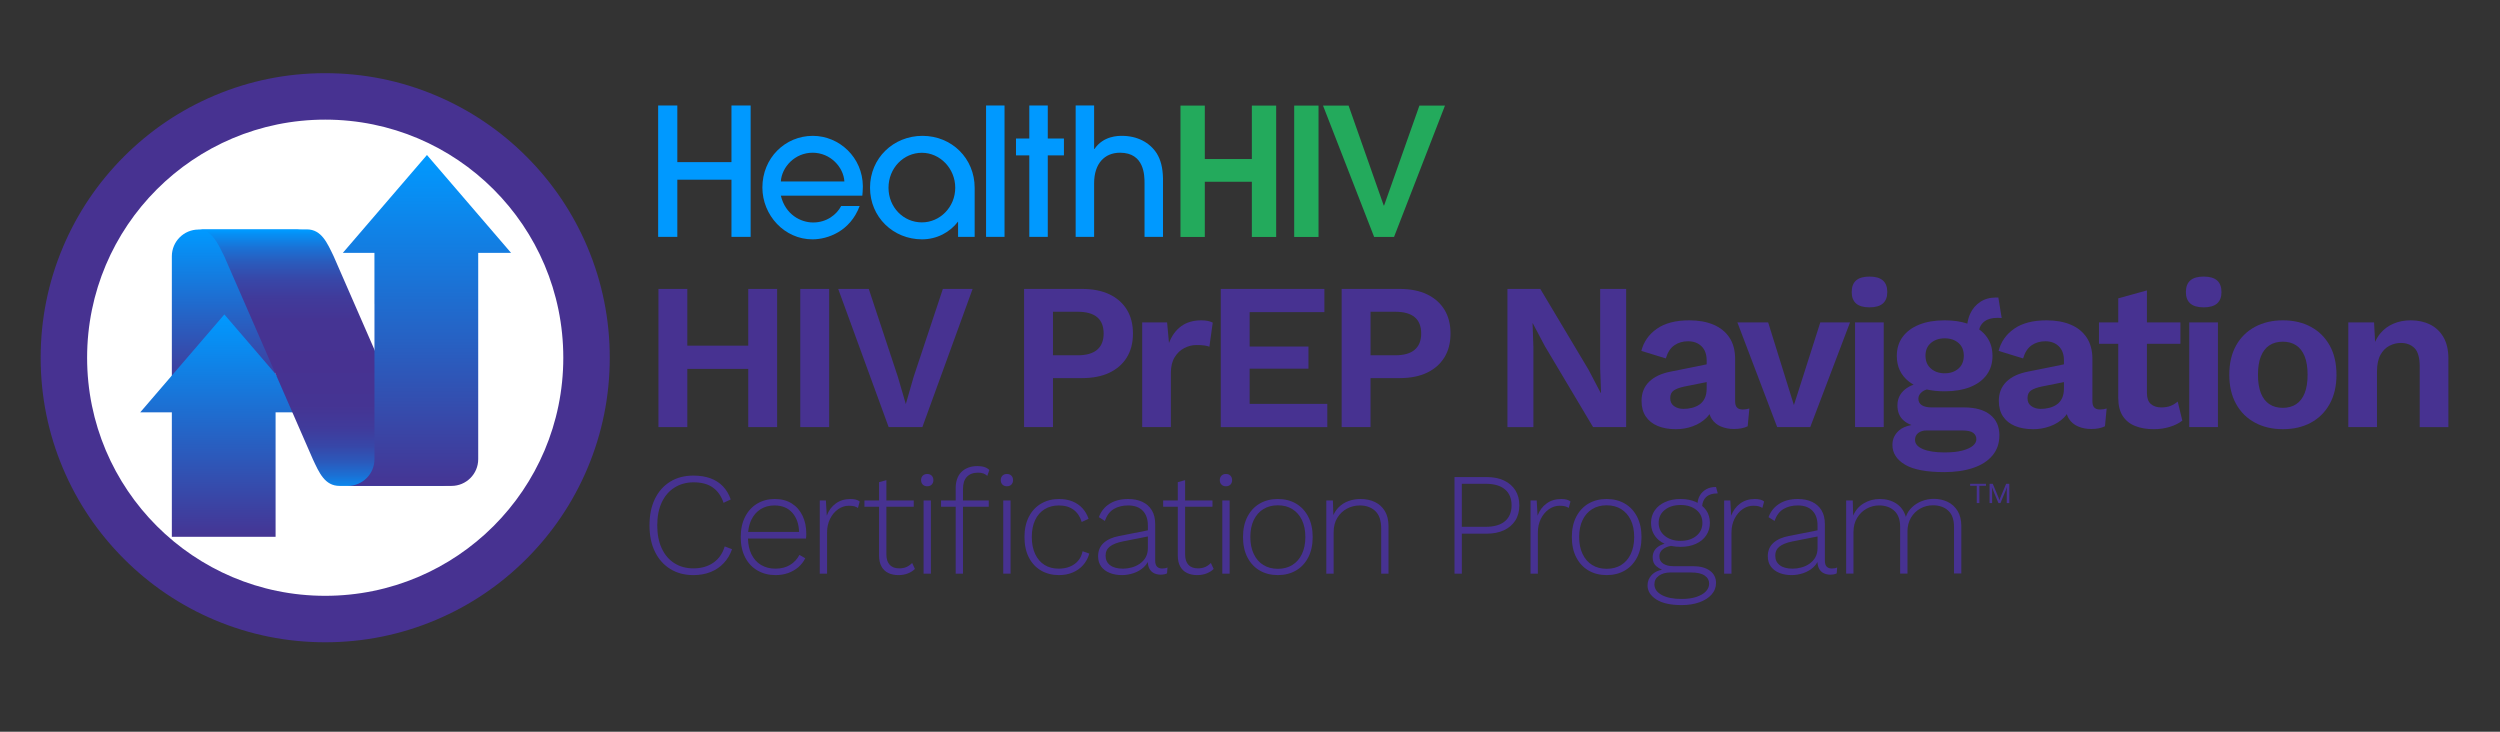 <?xml version="1.0" encoding="UTF-8"?>
<svg id="a" data-name="Layer 1" xmlns="http://www.w3.org/2000/svg" width="1230" height="360" xmlns:xlink="http://www.w3.org/1999/xlink" viewBox="0 0 1230 360">
  <rect x="0" y="0" width="1230" height="360" fill="#333333" stroke="none"/>
  <defs>
    <style>
      .f {
        fill: #23aa5c;
      }

      .f, .g, .h, .i, .j, .k, .l, .m {
        stroke-width: 0px;
      }

      .g {
        fill: #473291;
      }

      .h {
        fill: #fff;
      }

      .i {
        fill: #09f;
      }

      .j {
        fill: url(#b);
      }

      .k {
        fill: url(#c);
      }

      .l {
        fill: url(#e);
      }

      .m {
        fill: url(#d);
      }
    </style>
    <linearGradient id="b" x1="116.646" y1="113.305" x2="116.646" y2="193.411" gradientUnits="userSpaceOnUse">
      <stop offset="0" stop-color="#09f"/>
      <stop offset="1" stop-color="#473291"/>
    </linearGradient>
    <linearGradient id="c" x1="110.384" y1="155.225" x2="110.384" y2="266.865" xlink:href="#b"/>
    <linearGradient id="d" x1="159.017" y1="113.454" x2="159.017" y2="242.265" gradientUnits="userSpaceOnUse">
      <stop offset="0" stop-color="#09f"/>
      <stop offset=".014" stop-color="#068ff4"/>
      <stop offset=".065" stop-color="#1a72d6"/>
      <stop offset=".121" stop-color="#2a5bbc"/>
      <stop offset=".182" stop-color="#3748a9"/>
      <stop offset=".253" stop-color="#403b9b"/>
      <stop offset=".341" stop-color="#453493"/>
      <stop offset=".5" stop-color="#473291"/>
      <stop offset=".668" stop-color="#453493"/>
      <stop offset=".755" stop-color="#403b9b"/>
      <stop offset=".824" stop-color="#3747a8"/>
      <stop offset=".883" stop-color="#2b59bb"/>
      <stop offset=".935" stop-color="#1b70d4"/>
      <stop offset=".983" stop-color="#088cf2"/>
      <stop offset="1" stop-color="#09f"/>
    </linearGradient>
    <linearGradient id="e" x1="210.059" y1="77.035" x2="210.059" y2="243.192" xlink:href="#b"/>
  </defs>
  <g>
    <polygon class="i" points="359.883 79.765 333.244 79.765 333.244 51.903 323.811 51.903 323.811 116.536 333.244 116.536 333.244 88.412 359.883 88.412 359.883 116.536 369.316 116.536 369.316 51.903 359.883 51.903 359.883 79.765"/>
    <path class="i" d="M399.897,66.838c-13.625,0-24.805,10.918-24.805,25.417,0,13.712,10.917,25.503,24.63,25.503,7.511,0,18.604-3.93,23.233-16.419h-9.084c-2.183,4.192-7.074,8.122-13.8,8.122-6.114,0-13.625-3.843-15.896-13.188h40.089c.088-.611.262-3.057.262-4.63-.087-14.149-11.529-24.804-24.63-24.804ZM384.175,89.285c.437-7.075,6.9-14.149,15.634-14.149s15.198,7.074,15.634,14.149h-31.268Z"/>
    <rect class="i" x="485.142" y="51.903" width="9.084" height="64.633"/>
    <polygon class="i" points="515.504 51.903 506.42 51.903 506.42 68.149 499.87 68.149 499.87 76.446 506.42 76.446 506.42 116.536 515.504 116.536 515.504 76.446 523.452 76.446 523.452 68.149 515.504 68.149 515.504 51.903"/>
    <path class="i" d="M552.018,66.838c-1.921,0-9.171,0-13.538,6.464h-.175v-21.399h-9.084v64.633h9.084v-26.377c0-9.696,5.153-15.023,12.752-15.023,12.053,0,12.053,11.354,12.053,15.11v26.289h9.084v-28.648c-.087-5.415-1.135-9.258-3.056-12.402-3.494-5.415-9.608-8.647-17.12-8.647Z"/>
    <path class="i" d="M453.844,66.838c-14.238,0-25.789,10.917-25.789,25.507,0,14.494,11.451,25.413,25.59,25.413,7.268,0,13.741-3.483,17.723-8.754v7.532h8.165v-24.191c0-14.306-11.152-25.507-25.689-25.507ZM453.565,109.413c-9.057,0-16.416-7.402-16.416-17.034s7.359-17.211,16.416-17.211c8.868,0,16.415,7.669,16.415,17.211,0,9.453-7.453,17.034-16.415,17.034Z"/>
    <polygon class="f" points="615.909 78.241 592.764 78.241 592.764 51.951 580.798 51.951 580.798 116.583 592.764 116.583 592.764 89.421 615.909 89.421 615.909 116.583 627.875 116.583 627.875 51.951 615.909 51.951 615.909 78.241"/>
    <rect class="f" x="636.744" y="51.951" width="11.966" height="64.632"/>
    <polygon class="f" points="698.352 51.951 680.971 101.124 680.797 101.124 663.503 51.951 650.926 51.951 676.08 116.583 685.862 116.583 710.929 51.951 698.352 51.951"/>
  </g>
  <polygon class="g" points="368.135 142.152 368.135 170.065 338.163 170.065 338.163 142.152 323.949 142.152 323.949 210.132 338.163 210.132 338.163 181.498 368.135 181.498 368.135 210.132 382.349 210.132 382.349 142.152 368.135 142.152"/>
  <path class="g" d="M407.945,142.152v67.98h-14.214v-67.98h14.214Z"/>
  <path class="g" d="M478.521,142.152l-24.721,67.98h-16.583l-24.822-67.98h15.038l14.316,43.26,3.914,13.39,3.812-13.287,14.42-43.363h14.626Z"/>
  <path class="g" d="M532.383,142.152c5.218,0,9.683.875,13.391,2.626s6.574,4.258,8.601,7.519c2.024,3.262,3.038,7.194,3.038,11.793s-1.014,8.533-3.038,11.794c-2.026,3.262-4.893,5.768-8.601,7.519s-8.173,2.627-13.391,2.627h-14.316v24.102h-14.214v-67.98h28.53ZM530.22,174.803c4.257,0,7.45-.909,9.579-2.729,2.128-1.818,3.193-4.48,3.193-7.982,0-3.569-1.065-6.248-3.193-8.034-2.129-1.785-5.322-2.678-9.579-2.678h-12.153v21.424h12.153Z"/>
  <path class="g" d="M561.955,210.132v-51.5h12.257l.927,10.095c1.373-3.57,3.382-6.317,6.026-8.241,2.643-1.921,5.956-2.884,9.939-2.884,1.166,0,2.23.103,3.192.309.961.206,1.751.481,2.369.824l-1.648,11.845c-.687-.273-1.528-.479-2.523-.618-.996-.137-2.283-.206-3.862-.206-2.06,0-4.052.499-5.974,1.494-1.924.996-3.502,2.507-4.738,4.531-1.236,2.026-1.854,4.584-1.854,7.674v26.677h-14.111Z"/>
  <path class="g" d="M600.611,210.132v-67.98h50.984v11.433h-36.771v16.893h28.942v10.918h-28.942v17.304h38.213v11.433h-52.427Z"/>
  <path class="g" d="M688.623,142.152c5.218,0,9.683.875,13.391,2.626s6.574,4.258,8.601,7.519c2.024,3.262,3.038,7.194,3.038,11.793s-1.014,8.533-3.038,11.794c-2.026,3.262-4.893,5.768-8.601,7.519s-8.173,2.627-13.391,2.627h-14.316v24.102h-14.214v-67.98h28.53ZM686.46,174.803c4.257,0,7.45-.909,9.579-2.729,2.128-1.818,3.193-4.48,3.193-7.982,0-3.569-1.065-6.248-3.193-8.034-2.129-1.785-5.322-2.678-9.579-2.678h-12.153v21.424h12.153Z"/>
  <path class="g" d="M800.063,142.152v67.98h-16.273l-23.793-39.964-5.871-11.124h-.104l.412,11.742v39.346h-12.771v-67.98h16.171l23.793,39.861,5.871,11.228h.206l-.412-11.742v-39.346h12.771Z"/>
  <path class="g" d="M857.393,201.48c-2.473,0-3.708-1.304-3.708-3.914v-20.909c0-4.257-.945-7.793-2.833-10.609-1.89-2.815-4.516-4.926-7.879-6.334-3.365-1.407-7.313-2.111-11.846-2.111-6.661,0-11.966,1.374-15.913,4.12-3.949,2.748-6.507,6.387-7.674,10.918l12.051,3.708c.892-3.021,2.3-5.184,4.224-6.488,1.922-1.304,4.153-1.957,6.694-1.957,2.746,0,4.961.824,6.644,2.472,1.683,1.648,2.524,3.949,2.524,6.901v1.98l-17.717,3.581c-4.601.894-8.137,2.559-10.608,4.996-2.473,2.438-3.708,5.579-3.708,9.424,0,3.022.686,5.562,2.06,7.622,1.373,2.061,3.33,3.623,5.871,4.687,2.54,1.063,5.562,1.597,9.064,1.597,2.814,0,5.544-.481,8.188-1.442,2.643-.96,4.893-2.351,6.746-4.171.577-.566,1.076-1.175,1.514-1.818.267.846.605,1.635,1.061,2.333,1.098,1.684,2.608,2.936,4.532,3.76,1.921.824,4.084,1.235,6.488,1.235,2.679,0,4.909-.447,6.695-1.339l.824-8.755c-1.03.345-2.13.516-3.296.516ZM838.749,195.918c-.618,1.306-1.478,2.335-2.575,3.09-1.099.757-2.335,1.306-3.708,1.648-1.374.344-2.78.515-4.223.515-1.786,0-3.313-.445-4.583-1.339-1.271-.892-1.906-2.196-1.906-3.914,0-1.785.601-3.072,1.803-3.862,1.201-.789,2.97-1.425,5.305-1.905l10.815-2.164v3.193c0,1.854-.31,3.435-.928,4.738Z"/>
  <path class="g" d="M895.584,158.632h14.626l-19.57,51.5h-16.273l-19.57-51.5h15.141l12.669,40.686,12.979-40.686Z"/>
  <path class="g" d="M919.79,151.216c-2.954,0-5.15-.634-6.593-1.905-1.441-1.27-2.163-3.142-2.163-5.614,0-2.54.722-4.445,2.163-5.716,1.442-1.27,3.639-1.906,6.593-1.906s5.149.636,6.592,1.906c1.441,1.271,2.163,3.177,2.163,5.716,0,2.472-.722,4.344-2.163,5.614-1.442,1.271-3.641,1.905-6.592,1.905ZM926.793,158.632v51.5h-14.111v-51.5h14.111Z"/>
  <path class="g" d="M975.924,158.477c1.612-1.407,3.965-2.112,7.056-2.112.343,0,.669.018.979.052.309.035.6.051.875.051l-1.647-10.094h-1.134c-3.022,0-5.613.721-7.776,2.163-2.163,1.442-3.795,3.348-4.893,5.717-.727,1.567-1.189,3.224-1.435,4.956-3.228-1.071-6.937-1.608-11.13-1.608-4.877,0-9.064.705-12.566,2.111-3.502,1.408-6.215,3.417-8.137,6.025-1.923,2.611-2.884,5.735-2.884,9.374,0,5.355,2.024,9.597,6.077,12.721.672.519,1.412.978,2.183,1.411-1.649.592-3.082,1.391-4.296,2.4-2.438,2.026-3.656,4.619-3.656,7.776,0,3.09.943,5.511,2.833,7.262,1.073.996,2.428,1.801,4.046,2.431-2.644.523-4.688,1.407-6.106,2.668-2.163,1.922-3.244,4.29-3.244,7.106,0,3.982,2.042,7.21,6.128,9.683,4.085,2.472,10.558,3.708,19.416,3.708,5.355,0,10.076-.688,14.162-2.061,4.085-1.374,7.262-3.416,9.527-6.128,2.267-2.714,3.399-6.025,3.399-9.939,0-4.326-1.512-7.689-4.532-10.095-3.022-2.402-7.312-3.604-12.875-3.604h-15.862c-2.129,0-3.759-.36-4.892-1.082-1.134-.721-1.7-1.802-1.7-3.244,0-1.236.601-2.352,1.803-3.348.571-.473,1.348-.855,2.316-1.15,2.627.583,5.566.893,8.86.893,4.806,0,8.977-.704,12.515-2.112,3.535-1.406,6.247-3.415,8.137-6.025,1.888-2.608,2.832-5.698,2.832-9.27,0-3.639-.944-6.763-2.832-9.374-1.003-1.384-2.244-2.594-3.71-3.641.351-1.451,1.066-2.662,2.165-3.621ZM947.857,211.78h17.406c2.679,0,4.532.395,5.562,1.185,1.03.788,1.545,1.836,1.545,3.142,0,1.166-.566,2.23-1.699,3.192-1.133.961-2.851,1.751-5.15,2.369-2.302.618-5.236.927-8.807.927-4.531,0-8.085-.55-10.66-1.647-2.575-1.1-3.862-2.61-3.862-4.532,0-1.442.531-2.575,1.597-3.399,1.063-.823,2.42-1.235,4.068-1.235ZM963.564,181.344c-1.751,1.545-4.001,2.317-6.746,2.317s-5.014-.772-6.798-2.317c-1.787-1.545-2.679-3.656-2.679-6.335s.892-4.771,2.679-6.282c1.784-1.51,4.051-2.267,6.798-2.267s4.995.756,6.746,2.267c1.751,1.511,2.627,3.604,2.627,6.282s-.876,4.79-2.627,6.335Z"/>
  <path class="g" d="M1033.171,201.48c-2.473,0-3.708-1.304-3.708-3.914v-20.909c0-4.257-.945-7.793-2.833-10.609-1.89-2.815-4.516-4.926-7.879-6.334-3.365-1.407-7.313-2.111-11.846-2.111-6.661,0-11.966,1.374-15.913,4.12-3.949,2.748-6.507,6.387-7.674,10.918l12.051,3.708c.892-3.021,2.3-5.184,4.224-6.488,1.922-1.304,4.153-1.957,6.694-1.957,2.746,0,4.961.824,6.644,2.472,1.683,1.648,2.524,3.949,2.524,6.901v1.98l-17.717,3.581c-4.601.894-8.137,2.559-10.608,4.996-2.473,2.438-3.708,5.579-3.708,9.424,0,3.022.686,5.562,2.06,7.622,1.373,2.061,3.33,3.623,5.871,4.687,2.54,1.063,5.562,1.597,9.064,1.597,2.814,0,5.544-.481,8.188-1.442,2.643-.96,4.893-2.351,6.746-4.171.577-.566,1.076-1.175,1.514-1.818.267.846.605,1.635,1.061,2.333,1.098,1.684,2.608,2.936,4.532,3.76,1.921.824,4.084,1.235,6.488,1.235,2.679,0,4.909-.447,6.695-1.339l.824-8.755c-1.03.345-2.13.516-3.296.516ZM1014.528,195.918c-.618,1.306-1.478,2.335-2.575,3.09-1.099.757-2.335,1.306-3.708,1.648-1.374.344-2.78.515-4.223.515-1.786,0-3.313-.445-4.583-1.339-1.271-.892-1.906-2.196-1.906-3.914,0-1.785.601-3.072,1.803-3.862,1.201-.789,2.97-1.425,5.305-1.905l10.815-2.164v3.193c0,1.854-.31,3.435-.928,4.738Z"/>
  <path class="g" d="M1071.424,197.566c-1.03.893-2.181,1.596-3.45,2.111-1.271.515-2.799.772-4.584.772-2.198,0-3.932-.566-5.201-1.699-1.271-1.134-1.905-2.936-1.905-5.408v-24.205h16.479v-10.506h-16.479v-15.759l-14.111,3.914v11.845h-9.477v10.506h9.477v26.472c0,3.777.737,6.798,2.215,9.063,1.476,2.267,3.535,3.914,6.18,4.944,2.643,1.03,5.681,1.545,9.115,1.545,2.746,0,5.356-.378,7.828-1.133s4.532-1.785,6.18-3.09l-2.266-9.373Z"/>
  <path class="g" d="M1084.216,151.216c-2.954,0-5.15-.634-6.593-1.905-1.441-1.27-2.163-3.142-2.163-5.614,0-2.54.722-4.445,2.163-5.716,1.442-1.27,3.639-1.906,6.593-1.906s5.149.636,6.592,1.906c1.441,1.271,2.163,3.177,2.163,5.716,0,2.472-.722,4.344-2.163,5.614-1.442,1.271-3.641,1.905-6.592,1.905ZM1091.22,158.632v51.5h-14.111v-51.5h14.111Z"/>
  <path class="g" d="M1123.181,157.602c5.217,0,9.801,1.065,13.75,3.193,3.948,2.129,7.038,5.186,9.271,9.167,2.23,3.983,3.347,8.791,3.347,14.42,0,5.562-1.116,10.352-3.347,14.369-2.232,4.017-5.322,7.091-9.271,9.218-3.949,2.13-8.533,3.193-13.75,3.193-5.15,0-9.718-1.063-13.699-3.193-3.983-2.127-7.091-5.201-9.321-9.218-2.232-4.018-3.348-8.807-3.348-14.369,0-5.629,1.115-10.437,3.348-14.42,2.23-3.981,5.338-7.038,9.321-9.167,3.981-2.127,8.549-3.193,13.699-3.193ZM1123.181,168.108c-2.61,0-4.825.602-6.644,1.802-1.82,1.202-3.211,3.005-4.172,5.408-.962,2.404-1.442,5.425-1.442,9.063s.48,6.661,1.442,9.064c.961,2.404,2.352,4.207,4.172,5.407,1.818,1.202,4.033,1.803,6.644,1.803,2.539,0,4.72-.601,6.54-1.803,1.818-1.2,3.209-3.003,4.172-5.407.961-2.403,1.441-5.424,1.441-9.064s-.48-6.659-1.441-9.063c-.963-2.403-2.354-4.206-4.172-5.408-1.82-1.2-4.001-1.802-6.54-1.802Z"/>
  <path class="g" d="M1202.182,165.893c-1.614-2.781-3.811-4.857-6.592-6.232-2.781-1.373-5.958-2.06-9.527-2.06-3.091,0-5.923.55-8.498,1.648-2.575,1.099-4.756,2.729-6.54,4.893-.973,1.177-1.789,2.549-2.476,4.083l-.512-9.593h-12.669v51.5h14.111v-27.295c0-3.433.566-6.18,1.699-8.24,1.133-2.06,2.608-3.553,4.429-4.48,1.818-.927,3.69-1.39,5.613-1.39,2.746,0,4.979.841,6.695,2.523,1.716,1.683,2.575,4.722,2.575,9.115v29.767h14.111v-33.784c0-4.188-.809-7.673-2.421-10.454Z"/>
  <path class="g" d="M360.163,270.206c-.913,2.641-2.269,4.921-4.068,6.84-1.8,1.921-3.96,3.385-6.479,4.393-2.521,1.008-5.341,1.512-8.46,1.512-4.32,0-8.101-.995-11.341-2.988-3.239-1.991-5.76-4.812-7.56-8.46-1.8-3.647-2.7-7.992-2.7-13.031s.888-9.384,2.664-13.032c1.775-3.647,4.284-6.468,7.524-8.46,3.239-1.991,7.02-2.988,11.34-2.988,3.215,0,6.035.444,8.46,1.332,2.423.889,4.476,2.208,6.156,3.96,1.68,1.753,2.951,3.9,3.815,6.444l-3.527,1.655c-1.105-3.312-2.856-5.819-5.257-7.523-2.4-1.703-5.544-2.557-9.432-2.557-3.553,0-6.685.854-9.396,2.557-2.712,1.704-4.812,4.129-6.3,7.271-1.488,3.145-2.231,6.925-2.231,11.341,0,4.368.731,8.136,2.195,11.304s3.54,5.604,6.229,7.308c2.688,1.704,5.808,2.557,9.36,2.557,3.839,0,7.103-.924,9.792-2.772,2.688-1.848,4.56-4.523,5.615-8.028l3.601,1.368Z"/>
  <path class="g" d="M394.822,253.682c-1.248-2.567-3.023-4.572-5.328-6.013-2.304-1.439-5.088-2.16-8.352-2.16-3.168,0-6.012.745-8.532,2.232-2.52,1.488-4.513,3.636-5.976,6.444-1.465,2.808-2.196,6.155-2.196,10.044s.731,7.235,2.196,10.044c1.463,2.808,3.492,4.957,6.084,6.443,2.592,1.489,5.544,2.232,8.855,2.232,2.256,0,4.32-.336,6.192-1.008s3.528-1.62,4.968-2.844c1.44-1.225,2.592-2.7,3.456-4.429l-2.88-1.655c-1.104,2.112-2.652,3.769-4.644,4.968-1.993,1.2-4.381,1.8-7.164,1.8-2.689,0-5.053-.612-7.093-1.836s-3.624-3.012-4.752-5.364c-1.041-2.169-1.578-4.726-1.659-7.632h28.551c.047-.335.083-.708.107-1.116.024-.407.036-.828.036-1.26,0-3.359-.624-6.323-1.872-8.892ZM374.23,250.515c1.968-1.225,4.248-1.836,6.84-1.836,3.744,0,6.684,1.224,8.82,3.672,2.046,2.345,3.124,5.472,3.254,9.359h-25.052c.216-2.204.721-4.164,1.529-5.868,1.104-2.327,2.64-4.104,4.608-5.327Z"/>
  <path class="g" d="M403.318,282.23v-36h3.023l.433,7.487c.911-2.495,2.376-4.487,4.392-5.976,2.017-1.487,4.439-2.232,7.272-2.232.959,0,1.823.098,2.592.288.768.192,1.415.504,1.944.937l-.864,3.168c-.529-.335-1.104-.6-1.729-.792-.624-.191-1.56-.288-2.808-.288-1.825,0-3.553.564-5.184,1.692-1.633,1.128-2.952,2.688-3.961,4.68-1.008,1.992-1.512,4.284-1.512,6.876v20.16h-3.6Z"/>
  <path class="g" d="M448.77,276.974c-.816.863-1.74,1.524-2.771,1.979-1.033.457-2.221.685-3.564.685-2.064,0-3.636-.588-4.716-1.765-1.08-1.176-1.62-2.891-1.62-5.147v-23.4h13.464v-3.096h-13.464v-10.008l-3.6,1.008v9h-7.2v3.096h7.2v23.904c0,2.208.396,4.032,1.188,5.472.792,1.44,1.908,2.509,3.349,3.204,1.439.695,3.096,1.044,4.968,1.044,1.728,0,3.287-.276,4.68-.828,1.392-.551,2.544-1.283,3.456-2.196l-1.368-2.951Z"/>
  <path class="g" d="M456.2,239.246c-.912,0-1.645-.275-2.196-.828-.552-.551-.828-1.283-.828-2.195s.276-1.645.828-2.196,1.284-.828,2.196-.828,1.644.276,2.196.828c.551.552.828,1.284.828,2.196s-.277,1.645-.828,2.195-1.285.828-2.196.828ZM457.999,246.23v36h-3.6v-36h3.6Z"/>
  <g>
    <path class="g" d="M475.741,234.566c1.296-1.344,3.119-2.017,5.472-2.017.96,0,1.8.121,2.52.36.721.241,1.392.648,2.017,1.224l1.008-2.88c-.576-.623-1.356-1.104-2.34-1.439-.984-.336-2.148-.504-3.492-.504-1.728,0-3.265.264-4.608.792s-2.473,1.26-3.384,2.195c-.912.937-1.596,2.077-2.052,3.42-.457,1.345-.684,2.833-.684,4.465v6.048h-7.2v3.096h7.2v32.904h3.6v-32.904h12.672v-3.096h-12.672v-5.688c0-2.639.647-4.632,1.944-5.976Z"/>
    <path class="g" d="M497.592,234.026c-.553-.552-1.285-.828-2.196-.828s-1.645.276-2.195.828c-.553.552-.828,1.284-.828,2.196s.275,1.645.828,2.195c.551.553,1.283.828,2.195.828s1.644-.275,2.196-.828c.552-.551.828-1.283.828-2.195s-.276-1.645-.828-2.196Z"/>
    <rect class="g" x="493.596" y="246.23" width="3.601" height="36"/>
  </g>
  <path class="g" d="M521.036,245.51c2.448,0,4.632.385,6.552,1.152,1.919.769,3.552,1.872,4.896,3.312,1.343,1.439,2.376,3.192,3.096,5.256l-3.384,1.584c-.769-2.592-2.101-4.596-3.996-6.013-1.896-1.415-4.309-2.123-7.236-2.123-2.641,0-4.968.611-6.983,1.836-2.017,1.224-3.577,3-4.681,5.327-1.104,2.329-1.656,5.125-1.656,8.389,0,3.216.552,6.001,1.656,8.352,1.104,2.353,2.64,4.141,4.608,5.364,1.968,1.224,4.295,1.836,6.983,1.836,2.017,0,3.853-.335,5.509-1.008,1.655-.672,3.023-1.656,4.104-2.952s1.788-2.832,2.124-4.608l3.312,1.152c-.625,2.208-1.646,4.104-3.061,5.688-1.416,1.584-3.132,2.796-5.147,3.636-2.017.839-4.273,1.26-6.769,1.26-3.265,0-6.181-.743-8.748-2.232-2.568-1.486-4.572-3.636-6.012-6.443-1.44-2.809-2.16-6.156-2.16-10.044s.731-7.236,2.196-10.044c1.463-2.809,3.479-4.956,6.048-6.444,2.567-1.487,5.483-2.232,8.748-2.232Z"/>
  <path class="g" d="M571.809,279.71c-2.304,0-3.456-1.271-3.456-3.815v-18c0-2.736-.553-5.016-1.656-6.84-1.104-1.824-2.652-3.204-4.644-4.141-1.992-.936-4.309-1.404-6.948-1.404-3.648,0-6.708.781-9.18,2.341-2.473,1.56-4.237,3.756-5.292,6.588l2.952,1.872c.959-2.736,2.423-4.691,4.392-5.868,1.968-1.176,4.32-1.764,7.056-1.764,3.12,0,5.52.863,7.2,2.592,1.68,1.728,2.521,4.152,2.521,7.271v2.375l-14.185,2.81c-3.265.624-5.796,1.764-7.596,3.42-1.8,1.655-2.7,3.828-2.7,6.516,0,2.017.504,3.708,1.512,5.076,1.009,1.368,2.4,2.412,4.177,3.132,1.774.72,3.791,1.08,6.048,1.08,1.919,0,3.839-.324,5.76-.972,1.919-.648,3.611-1.656,5.076-3.024.767-.717,1.384-1.534,1.867-2.442.072,1.398.352,2.547.868,3.413.6,1.009,1.38,1.729,2.341,2.16.959.433,1.991.648,3.096.648,1.296,0,2.352-.216,3.168-.648l.216-2.88c-.72.337-1.584.504-2.592.504ZM560.757,277.37c-1.225.841-2.557,1.452-3.996,1.836-1.44.385-2.856.576-4.248.576-2.736,0-4.849-.563-6.336-1.692-1.488-1.127-2.232-2.699-2.232-4.716,0-1.872.695-3.359,2.088-4.464,1.392-1.104,3.504-1.944,6.336-2.52l12.385-2.45v5.618c0,1.824-.36,3.372-1.08,4.644-.721,1.272-1.692,2.329-2.916,3.168Z"/>
  <path class="g" d="M595.742,276.974c-.816.863-1.74,1.524-2.771,1.979-1.033.457-2.221.685-3.564.685-2.064,0-3.636-.588-4.716-1.765-1.08-1.176-1.62-2.891-1.62-5.147v-23.4h13.464v-3.096h-13.464v-10.008l-3.6,1.008v9h-7.2v3.096h7.2v23.904c0,2.208.396,4.032,1.188,5.472.792,1.44,1.908,2.509,3.349,3.204,1.439.695,3.096,1.044,4.968,1.044,1.728,0,3.287-.276,4.68-.828,1.392-.551,2.544-1.283,3.456-2.196l-1.368-2.951Z"/>
  <path class="g" d="M603.171,239.246c-.912,0-1.645-.275-2.196-.828-.552-.551-.828-1.283-.828-2.195s.276-1.645.828-2.196,1.284-.828,2.196-.828,1.644.276,2.196.828c.551.552.828,1.284.828,2.196s-.277,1.645-.828,2.195-1.285.828-2.196.828ZM604.971,246.23v36h-3.6v-36h3.6Z"/>
  <path class="g" d="M628.702,245.51c3.359,0,6.324.745,8.893,2.232,2.567,1.488,4.583,3.636,6.048,6.444,1.464,2.808,2.196,6.155,2.196,10.044s-.732,7.235-2.196,10.044c-1.465,2.808-3.48,4.957-6.048,6.443-2.568,1.489-5.533,2.232-8.893,2.232s-6.324-.743-8.892-2.232c-2.568-1.486-4.585-3.636-6.048-6.443-1.465-2.809-2.196-6.156-2.196-10.044s.731-7.236,2.196-10.044c1.463-2.809,3.479-4.956,6.048-6.444,2.567-1.487,5.531-2.232,8.892-2.232ZM628.702,248.606c-2.735,0-5.111.624-7.128,1.872-2.016,1.248-3.589,3.036-4.716,5.363-1.128,2.329-1.692,5.125-1.692,8.389,0,3.216.564,6.001,1.692,8.352,1.127,2.353,2.7,4.152,4.716,5.4,2.017,1.249,4.393,1.872,7.128,1.872s5.112-.623,7.128-1.872c2.017-1.248,3.588-3.048,4.717-5.4,1.127-2.351,1.691-5.136,1.691-8.352,0-3.264-.564-6.06-1.691-8.389-1.129-2.327-2.7-4.115-4.717-5.363-2.016-1.248-4.392-1.872-7.128-1.872Z"/>
  <path class="g" d="M681.383,251.486c-1.177-1.968-2.797-3.456-4.86-4.464-2.064-1.008-4.44-1.513-7.128-1.513-2.16,0-4.176.35-6.048,1.045-1.872.696-3.48,1.74-4.824,3.132-1.037,1.074-1.869,2.324-2.506,3.741l-.23-7.197h-3.24v36h3.6v-20.305c0-2.831.612-5.23,1.836-7.199,1.225-1.968,2.809-3.468,4.752-4.5,1.944-1.032,4.044-1.548,6.301-1.548,3.119,0,5.651.912,7.596,2.735,1.943,1.825,2.916,4.705,2.916,8.641v22.176h3.6v-23.328c0-2.976-.588-5.447-1.764-7.416Z"/>
  <path class="g" d="M731.386,234.71c3.312,0,6.167.565,8.568,1.692,2.399,1.128,4.259,2.725,5.58,4.788,1.319,2.064,1.979,4.536,1.979,7.416,0,2.928-.66,5.425-1.979,7.487-1.321,2.064-3.181,3.661-5.58,4.788-2.401,1.129-5.256,1.692-8.568,1.692h-12.168v19.656h-3.6v-47.521h15.768ZM730.955,259.19c4.176,0,7.344-.924,9.504-2.772,2.16-1.847,3.24-4.451,3.24-7.812s-1.08-5.964-3.24-7.812c-2.16-1.847-5.328-2.771-9.504-2.771h-11.736v21.168h11.736Z"/>
  <path class="g" d="M753.03,282.23v-36h3.023l.433,7.487c.911-2.495,2.376-4.487,4.392-5.976,2.017-1.487,4.439-2.232,7.272-2.232.959,0,1.823.098,2.592.288.768.192,1.415.504,1.944.937l-.864,3.168c-.529-.335-1.104-.6-1.729-.792-.624-.191-1.56-.288-2.808-.288-1.825,0-3.553.564-5.184,1.692-1.633,1.128-2.952,2.688-3.961,4.68-1.008,1.992-1.512,4.284-1.512,6.876v20.16h-3.6Z"/>
  <path class="g" d="M790.483,245.51c3.359,0,6.324.745,8.893,2.232,2.567,1.488,4.583,3.636,6.048,6.444,1.464,2.808,2.196,6.155,2.196,10.044s-.732,7.235-2.196,10.044c-1.465,2.808-3.48,4.957-6.048,6.443-2.568,1.489-5.533,2.232-8.893,2.232s-6.324-.743-8.892-2.232c-2.568-1.486-4.585-3.636-6.048-6.443-1.465-2.809-2.196-6.156-2.196-10.044s.731-7.236,2.196-10.044c1.463-2.809,3.479-4.956,6.048-6.444,2.567-1.487,5.531-2.232,8.892-2.232ZM790.483,248.606c-2.735,0-5.111.624-7.128,1.872-2.016,1.248-3.589,3.036-4.716,5.363-1.128,2.329-1.692,5.125-1.692,8.389,0,3.216.564,6.001,1.692,8.352,1.127,2.353,2.7,4.152,4.716,5.4,2.017,1.249,4.393,1.872,7.128,1.872s5.112-.623,7.128-1.872c2.017-1.248,3.588-3.048,4.717-5.4,1.127-2.351,1.691-5.136,1.691-8.352,0-3.264-.564-6.06-1.691-8.389-1.129-2.327-2.7-4.115-4.717-5.363-2.016-1.248-4.392-1.872-7.128-1.872Z"/>
  <path class="g" d="M844.281,239.606h-.288c-1.681,0-3.192.372-4.536,1.116s-2.4,1.788-3.168,3.132c-.595,1.042-.953,2.232-1.087,3.562-.272-.144-.531-.3-.821-.43-2.186-.983-4.692-1.477-7.524-1.477-2.88,0-5.412.493-7.596,1.477-2.185.984-3.889,2.353-5.112,4.104-1.224,1.753-1.836,3.805-1.836,6.156,0,3.505,1.283,6.349,3.852,8.532.826.703,1.767,1.281,2.8,1.757-1.398.371-2.609.945-3.592,1.771-1.512,1.271-2.268,2.916-2.268,4.932,0,1.872.587,3.312,1.764,4.32.857.735,1.812,1.312,2.861,1.741-2.102.416-3.756,1.223-4.949,2.435-1.465,1.487-2.196,3.24-2.196,5.256,0,2.783,1.44,5.1,4.32,6.948,2.88,1.847,7.031,2.771,12.456,2.771,3.264,0,6.167-.456,8.712-1.368,2.544-.912,4.548-2.185,6.012-3.815,1.464-1.633,2.196-3.553,2.196-5.76,0-2.497-1.008-4.489-3.023-5.977-2.017-1.487-4.801-2.231-8.353-2.231h-9.72c-1.969,0-3.589-.407-4.86-1.225-1.272-.815-1.908-2.039-1.908-3.672,0-1.487.66-2.7,1.98-3.636.991-.703,2.233-1.183,3.725-1.439,1.437.311,3.015.467,4.735.467,2.832,0,5.339-.492,7.524-1.477,2.184-.983,3.875-2.376,5.075-4.176,1.199-1.8,1.801-3.853,1.801-6.156,0-2.352-.602-4.403-1.801-6.156-.552-.806-1.222-1.522-1.982-2.165.144-1.81.768-3.249,1.875-4.314,1.271-1.225,3.083-1.836,5.436-1.836h.36l-.864-3.168ZM832.04,281.654c2.976,0,5.195.504,6.66,1.512,1.464,1.008,2.196,2.352,2.196,4.032,0,1.392-.54,2.651-1.62,3.78-1.08,1.127-2.628,2.027-4.644,2.7-2.017.671-4.44,1.008-7.272,1.008-4.176,0-7.452-.661-9.828-1.98-2.376-1.32-3.563-3.06-3.563-5.22,0-1.776.743-3.192,2.231-4.248,1.487-1.056,3.359-1.584,5.616-1.584h10.224ZM834.597,263.654c-1.992,1.632-4.572,2.448-7.74,2.448s-5.76-.816-7.776-2.448c-2.016-1.631-3.023-3.768-3.023-6.408s1.008-4.763,3.023-6.372c2.017-1.607,4.608-2.412,7.776-2.412s5.748.805,7.74,2.412c1.991,1.609,2.987,3.733,2.987,6.372s-.996,4.777-2.987,6.408Z"/>
  <path class="g" d="M848.291,282.23v-36h3.023l.433,7.487c.911-2.495,2.376-4.487,4.392-5.976,2.017-1.487,4.439-2.232,7.272-2.232.959,0,1.823.098,2.592.288.768.192,1.415.504,1.944.937l-.864,3.168c-.529-.335-1.104-.6-1.729-.792-.624-.191-1.56-.288-2.808-.288-1.825,0-3.553.564-5.184,1.692-1.633,1.128-2.952,2.688-3.961,4.68-1.008,1.992-1.512,4.284-1.512,6.876v20.16h-3.6Z"/>
  <path class="g" d="M901.29,279.71c-2.304,0-3.456-1.271-3.456-3.815v-18c0-2.736-.553-5.016-1.656-6.84-1.104-1.824-2.652-3.204-4.644-4.141-1.992-.936-4.309-1.404-6.948-1.404-3.648,0-6.708.781-9.18,2.341-2.473,1.56-4.237,3.756-5.292,6.588l2.952,1.872c.959-2.736,2.423-4.691,4.392-5.868,1.968-1.176,4.32-1.764,7.056-1.764,3.12,0,5.52.863,7.2,2.592,1.68,1.728,2.521,4.152,2.521,7.271v2.375l-14.185,2.81c-3.265.624-5.796,1.764-7.596,3.42-1.8,1.655-2.7,3.828-2.7,6.516,0,2.017.504,3.708,1.512,5.076,1.009,1.368,2.4,2.412,4.177,3.132,1.774.72,3.791,1.08,6.048,1.08,1.919,0,3.839-.324,5.76-.972,1.919-.648,3.611-1.656,5.076-3.024.767-.717,1.384-1.534,1.867-2.442.072,1.398.352,2.547.868,3.413.6,1.009,1.38,1.729,2.341,2.16.959.433,1.991.648,3.096.648,1.296,0,2.352-.216,3.168-.648l.216-2.88c-.72.337-1.584.504-2.592.504ZM890.238,277.37c-1.225.841-2.557,1.452-3.996,1.836-1.44.385-2.856.576-4.248.576-2.736,0-4.849-.563-6.336-1.692-1.488-1.127-2.232-2.699-2.232-4.716,0-1.872.695-3.359,2.088-4.464,1.392-1.104,3.504-1.944,6.336-2.52l12.385-2.45v5.618c0,1.824-.36,3.372-1.08,4.644-.721,1.272-1.692,2.329-2.916,3.168Z"/>
  <path class="g" d="M908.309,282.23v-36h3.24l.216,7.487c1.055-2.592,2.771-4.607,5.147-6.048,2.376-1.439,5.028-2.16,7.956-2.16,3.12,0,5.82.745,8.101,2.232,2.279,1.488,3.852,3.672,4.716,6.552.623-1.823,1.631-3.395,3.023-4.716,1.392-1.319,3.024-2.34,4.896-3.06,1.872-.721,3.815-1.08,5.832-1.08,2.495,0,4.763.492,6.804,1.476,2.04.984,3.672,2.473,4.896,4.464,1.224,1.992,1.836,4.477,1.836,7.452v23.328h-3.601v-22.968c0-3.552-.948-6.203-2.844-7.956-1.896-1.752-4.404-2.628-7.524-2.628-2.256,0-4.345.54-6.264,1.62-1.92,1.08-3.444,2.592-4.572,4.536-1.128,1.943-1.691,4.188-1.691,6.731v20.736h-3.601v-22.968c0-3.552-.96-6.204-2.88-7.956s-4.416-2.628-7.487-2.628c-2.16,0-4.201.528-6.12,1.584-1.921,1.056-3.481,2.568-4.681,4.535-1.2,1.969-1.8,4.32-1.8,7.057v20.376h-3.6Z"/>
  <g>
    <path class="h" d="M160,304.571c-70.894,0-128.571-57.677-128.571-128.572S89.106,47.428,160,47.428s128.571,57.677,128.571,128.572-57.677,128.572-128.571,128.572Z"/>
    <path class="g" d="M160,58.857c64.696,0,117.143,52.446,117.143,117.143s-52.447,117.143-117.143,117.143-117.143-52.447-117.143-117.143,52.447-117.143,117.143-117.143M160,36c-18.89,0-37.227,3.704-54.501,11.011-16.674,7.052-31.644,17.144-44.493,29.994-12.85,12.85-22.941,27.819-29.994,44.494-7.306,17.274-11.011,35.611-11.011,54.501s3.705,37.227,11.011,54.501c7.053,16.674,17.144,31.644,29.994,44.494,12.85,12.85,27.82,22.941,44.493,29.994,17.275,7.307,35.612,11.011,54.501,11.011s37.227-3.704,54.501-11.011c16.674-7.052,31.644-17.144,44.493-29.994,12.85-12.85,22.941-27.82,29.994-44.494,7.306-17.274,11.011-35.611,11.011-54.501s-3.705-37.227-11.011-54.501c-7.053-16.674-17.144-31.644-29.994-44.494-12.85-12.85-27.82-22.941-44.493-29.994-17.275-7.307-35.612-11.011-54.501-11.011h0Z"/>
  </g>
  <path class="j" d="M135.59,191.423v-65.337c0-7.265,5.889-13.153,13.154-13.153h-51.043c-7.265,0-13.154,5.888-13.154,13.153v65.337h51.043Z"/>
  <polygon class="k" points="151.775 202.864 110.384 154.705 68.993 202.864 84.548 202.864 84.548 264.094 135.59 264.094 135.59 202.864 151.775 202.864"/>
  <path class="m" d="M110.295,126.008l43.618,99.906c3.107,6.657,5.889,13.154,13.153,13.154h53.827c-7.263,0-10.046-6.186-13.153-13.154l-43.617-99.906c-3.08-6.347-5.89-13.154-13.155-13.154h-53.826c7.266,0,10.075,7.117,13.154,13.154Z"/>
  <path class="l" d="M251.45,124.42l-41.391-48.159-41.391,48.159h15.555v25.027h.014v76.467c0,7.265-5.889,13.154-13.154,13.154h51.043c7.265,0,13.154-5.888,13.154-13.154v-101.494h16.171Z"/>
  <g>
    <polygon class="g" points="969.315 238.022 969.315 239.029 972.564 239.029 972.564 247.511 973.858 247.511 973.858 239.029 977.107 239.029 977.107 238.022 969.315 238.022"/>
    <polygon class="g" points="987.026 238.022 984.151 244.866 983.748 246.044 983.72 246.044 983.288 244.866 980.442 238.022 978.861 238.022 978.861 247.511 980.126 247.511 980.126 241.473 980.011 239.69 980.039 239.69 980.269 240.409 983.231 247.511 984.237 247.511 987.17 240.409 987.429 239.69 987.458 239.69 987.314 241.473 987.314 247.511 988.579 247.511 988.579 238.022 987.026 238.022"/>
  </g>
</svg>